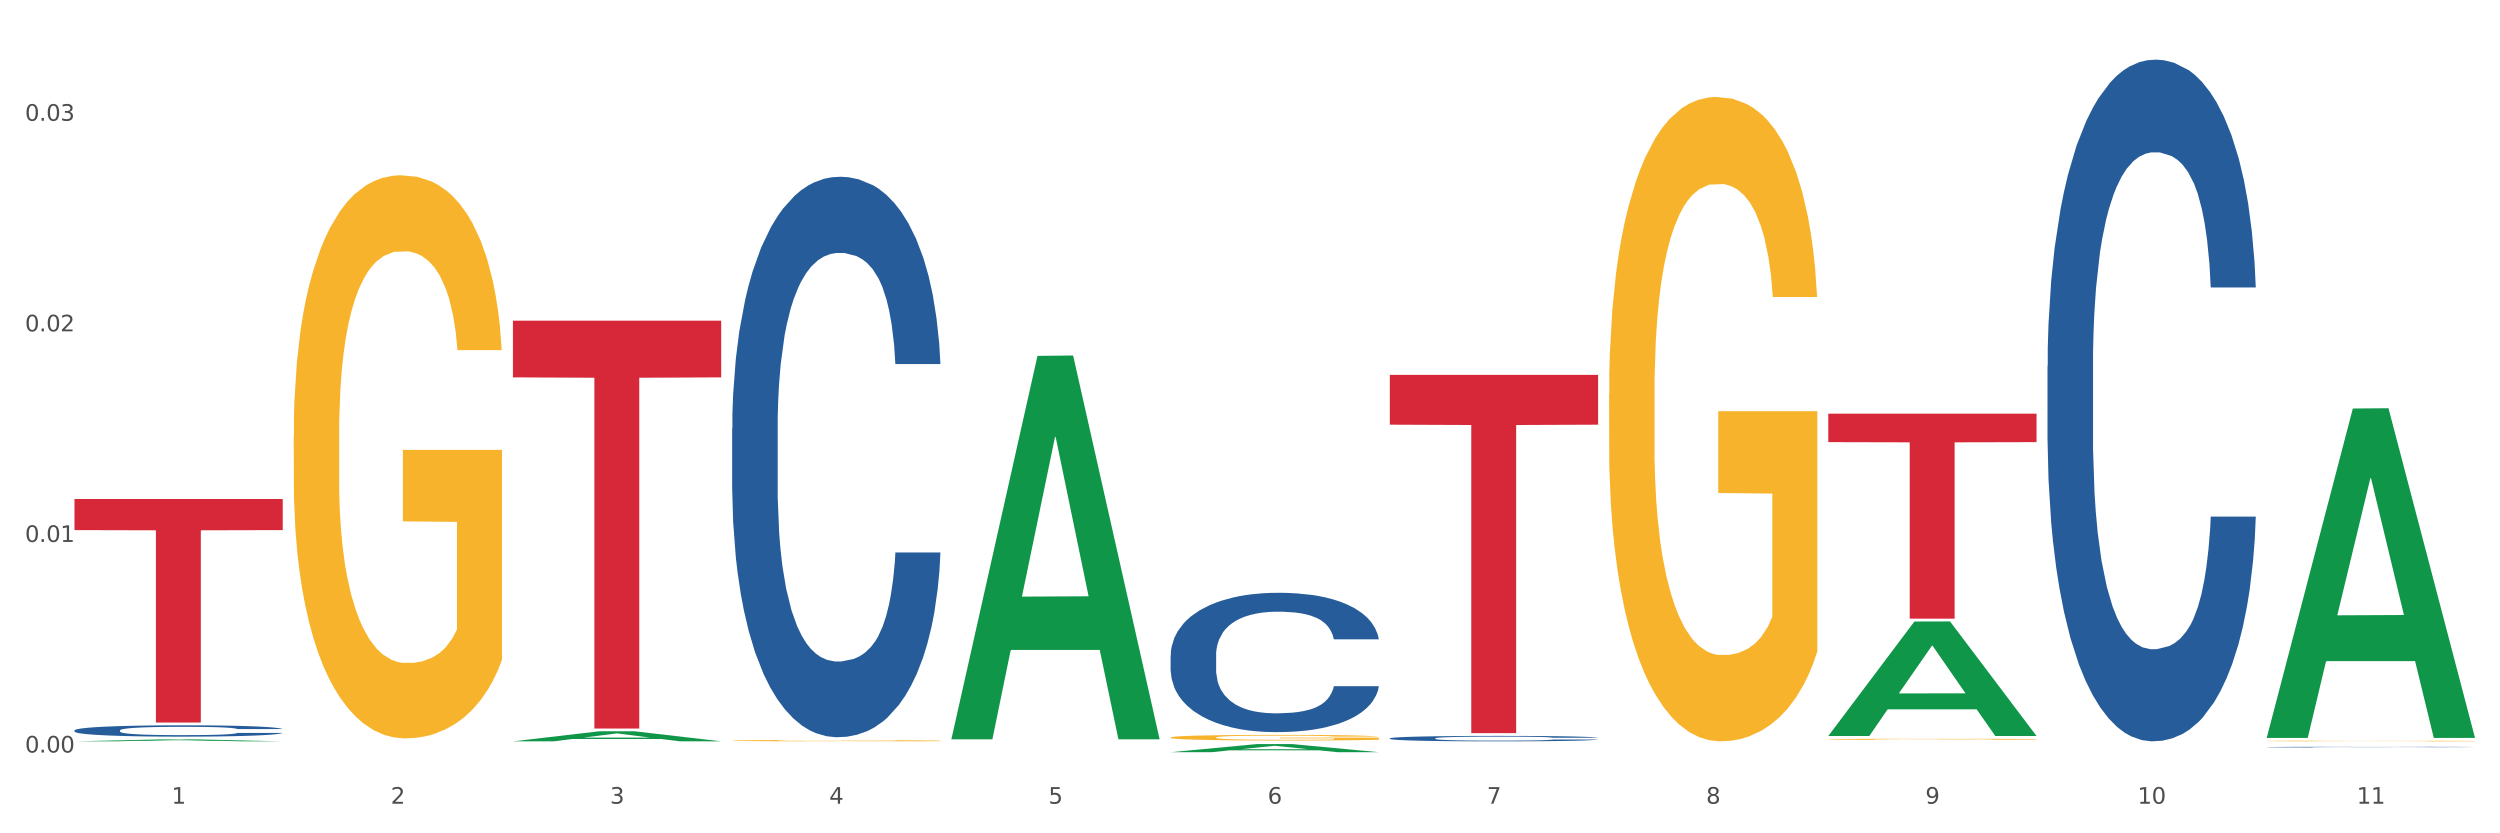<?xml version="1.0" encoding="utf-8" standalone="no"?>
<!DOCTYPE svg PUBLIC "-//W3C//DTD SVG 1.1//EN"
  "http://www.w3.org/Graphics/SVG/1.1/DTD/svg11.dtd">
<svg xmlns:xlink="http://www.w3.org/1999/xlink" width="1080pt" height="360pt" viewBox="0 0 1080 360" xmlns="http://www.w3.org/2000/svg" version="1.1">
 <rect x="0" y="0" width="1080" height="360" fill="#333333" stroke="none"/>
 <defs>
  <style type="text/css">*{stroke-linejoin: round; stroke-linecap: butt}</style>
 </defs>
 <g id="figure_1">
  <g id="patch_1">
   <path d="M 0 360 
L 1080 360 
L 1080 0 
L 0 0 
z
" style="fill: #ffffff; stroke: #ffffff; stroke-linejoin: miter"/>
  </g>
  <g id="axes_1">
   <g id="matplotlib.axis_1">
    <g id="xtick_1">
     <g id="text_1">
      <!-- 1 -->
      <g style="fill: #4d4d4d" transform="translate(74.106 347.204) scale(0.096 -0.096)">
       <defs>
        <path id="DejaVuSans-31" d="M 794 531 
L 1825 531 
L 1825 4091 
L 703 3866 
L 703 4441 
L 1819 4666 
L 2450 4666 
L 2450 531 
L 3481 531 
L 3481 0 
L 794 0 
L 794 531 
z
" transform="scale(0.016)"/>
       </defs>
       <use xlink:href="#DejaVuSans-31"/>
      </g>
     </g>
    </g>
    <g id="xtick_2">
     <g id="text_2">
      <!-- 2 -->
      <g style="fill: #4d4d4d" transform="translate(168.812 347.204) scale(0.096 -0.096)">
       <defs>
        <path id="DejaVuSans-32" d="M 1228 531 
L 3431 531 
L 3431 0 
L 469 0 
L 469 531 
Q 828 903 1448 1529 
Q 2069 2156 2228 2338 
Q 2531 2678 2651 2914 
Q 2772 3150 2772 3378 
Q 2772 3750 2511 3984 
Q 2250 4219 1831 4219 
Q 1534 4219 1204 4116 
Q 875 4013 500 3803 
L 500 4441 
Q 881 4594 1212 4672 
Q 1544 4750 1819 4750 
Q 2544 4750 2975 4387 
Q 3406 4025 3406 3419 
Q 3406 3131 3298 2873 
Q 3191 2616 2906 2266 
Q 2828 2175 2409 1742 
Q 1991 1309 1228 531 
z
" transform="scale(0.016)"/>
       </defs>
       <use xlink:href="#DejaVuSans-32"/>
      </g>
     </g>
    </g>
    <g id="xtick_3">
     <g id="text_3">
      <!-- 3 -->
      <g style="fill: #4d4d4d" transform="translate(263.517 347.204) scale(0.096 -0.096)">
       <defs>
        <path id="DejaVuSans-33" d="M 2597 2516 
Q 3050 2419 3304 2112 
Q 3559 1806 3559 1356 
Q 3559 666 3084 287 
Q 2609 -91 1734 -91 
Q 1441 -91 1130 -33 
Q 819 25 488 141 
L 488 750 
Q 750 597 1062 519 
Q 1375 441 1716 441 
Q 2309 441 2620 675 
Q 2931 909 2931 1356 
Q 2931 1769 2642 2001 
Q 2353 2234 1838 2234 
L 1294 2234 
L 1294 2753 
L 1863 2753 
Q 2328 2753 2575 2939 
Q 2822 3125 2822 3475 
Q 2822 3834 2567 4026 
Q 2313 4219 1838 4219 
Q 1578 4219 1281 4162 
Q 984 4106 628 3988 
L 628 4550 
Q 988 4650 1302 4700 
Q 1616 4750 1894 4750 
Q 2613 4750 3031 4423 
Q 3450 4097 3450 3541 
Q 3450 3153 3228 2886 
Q 3006 2619 2597 2516 
z
" transform="scale(0.016)"/>
       </defs>
       <use xlink:href="#DejaVuSans-33"/>
      </g>
     </g>
    </g>
    <g id="xtick_4">
     <g id="text_4">
      <!-- 4 -->
      <g style="fill: #4d4d4d" transform="translate(358.223 347.204) scale(0.096 -0.096)">
       <defs>
        <path id="DejaVuSans-34" d="M 2419 4116 
L 825 1625 
L 2419 1625 
L 2419 4116 
z
M 2253 4666 
L 3047 4666 
L 3047 1625 
L 3713 1625 
L 3713 1100 
L 3047 1100 
L 3047 0 
L 2419 0 
L 2419 1100 
L 313 1100 
L 313 1709 
L 2253 4666 
z
" transform="scale(0.016)"/>
       </defs>
       <use xlink:href="#DejaVuSans-34"/>
      </g>
     </g>
    </g>
    <g id="xtick_5">
     <g id="text_5">
      <!-- 5 -->
      <g style="fill: #4d4d4d" transform="translate(452.928 347.204) scale(0.096 -0.096)">
       <defs>
        <path id="DejaVuSans-35" d="M 691 4666 
L 3169 4666 
L 3169 4134 
L 1269 4134 
L 1269 2991 
Q 1406 3038 1543 3061 
Q 1681 3084 1819 3084 
Q 2600 3084 3056 2656 
Q 3513 2228 3513 1497 
Q 3513 744 3044 326 
Q 2575 -91 1722 -91 
Q 1428 -91 1123 -41 
Q 819 9 494 109 
L 494 744 
Q 775 591 1075 516 
Q 1375 441 1709 441 
Q 2250 441 2565 725 
Q 2881 1009 2881 1497 
Q 2881 1984 2565 2268 
Q 2250 2553 1709 2553 
Q 1456 2553 1204 2497 
Q 953 2441 691 2322 
L 691 4666 
z
" transform="scale(0.016)"/>
       </defs>
       <use xlink:href="#DejaVuSans-35"/>
      </g>
     </g>
    </g>
    <g id="xtick_6">
     <g id="text_6">
      <!-- 6 -->
      <g style="fill: #4d4d4d" transform="translate(547.634 347.204) scale(0.096 -0.096)">
       <defs>
        <path id="DejaVuSans-36" d="M 2113 2584 
Q 1688 2584 1439 2293 
Q 1191 2003 1191 1497 
Q 1191 994 1439 701 
Q 1688 409 2113 409 
Q 2538 409 2786 701 
Q 3034 994 3034 1497 
Q 3034 2003 2786 2293 
Q 2538 2584 2113 2584 
z
M 3366 4563 
L 3366 3988 
Q 3128 4100 2886 4159 
Q 2644 4219 2406 4219 
Q 1781 4219 1451 3797 
Q 1122 3375 1075 2522 
Q 1259 2794 1537 2939 
Q 1816 3084 2150 3084 
Q 2853 3084 3261 2657 
Q 3669 2231 3669 1497 
Q 3669 778 3244 343 
Q 2819 -91 2113 -91 
Q 1303 -91 875 529 
Q 447 1150 447 2328 
Q 447 3434 972 4092 
Q 1497 4750 2381 4750 
Q 2619 4750 2861 4703 
Q 3103 4656 3366 4563 
z
" transform="scale(0.016)"/>
       </defs>
       <use xlink:href="#DejaVuSans-36"/>
      </g>
     </g>
    </g>
    <g id="xtick_7">
     <g id="text_7">
      <!-- 7 -->
      <g style="fill: #4d4d4d" transform="translate(642.339 347.204) scale(0.096 -0.096)">
       <defs>
        <path id="DejaVuSans-37" d="M 525 4666 
L 3525 4666 
L 3525 4397 
L 1831 0 
L 1172 0 
L 2766 4134 
L 525 4134 
L 525 4666 
z
" transform="scale(0.016)"/>
       </defs>
       <use xlink:href="#DejaVuSans-37"/>
      </g>
     </g>
    </g>
    <g id="xtick_8">
     <g id="text_8">
      <!-- 8 -->
      <g style="fill: #4d4d4d" transform="translate(737.044 347.204) scale(0.096 -0.096)">
       <defs>
        <path id="DejaVuSans-38" d="M 2034 2216 
Q 1584 2216 1326 1975 
Q 1069 1734 1069 1313 
Q 1069 891 1326 650 
Q 1584 409 2034 409 
Q 2484 409 2743 651 
Q 3003 894 3003 1313 
Q 3003 1734 2745 1975 
Q 2488 2216 2034 2216 
z
M 1403 2484 
Q 997 2584 770 2862 
Q 544 3141 544 3541 
Q 544 4100 942 4425 
Q 1341 4750 2034 4750 
Q 2731 4750 3128 4425 
Q 3525 4100 3525 3541 
Q 3525 3141 3298 2862 
Q 3072 2584 2669 2484 
Q 3125 2378 3379 2068 
Q 3634 1759 3634 1313 
Q 3634 634 3220 271 
Q 2806 -91 2034 -91 
Q 1263 -91 848 271 
Q 434 634 434 1313 
Q 434 1759 690 2068 
Q 947 2378 1403 2484 
z
M 1172 3481 
Q 1172 3119 1398 2916 
Q 1625 2713 2034 2713 
Q 2441 2713 2670 2916 
Q 2900 3119 2900 3481 
Q 2900 3844 2670 4047 
Q 2441 4250 2034 4250 
Q 1625 4250 1398 4047 
Q 1172 3844 1172 3481 
z
" transform="scale(0.016)"/>
       </defs>
       <use xlink:href="#DejaVuSans-38"/>
      </g>
     </g>
    </g>
    <g id="xtick_9">
     <g id="text_9">
      <!-- 9 -->
      <g style="fill: #4d4d4d" transform="translate(831.75 347.204) scale(0.096 -0.096)">
       <defs>
        <path id="DejaVuSans-39" d="M 703 97 
L 703 672 
Q 941 559 1184 500 
Q 1428 441 1663 441 
Q 2288 441 2617 861 
Q 2947 1281 2994 2138 
Q 2813 1869 2534 1725 
Q 2256 1581 1919 1581 
Q 1219 1581 811 2004 
Q 403 2428 403 3163 
Q 403 3881 828 4315 
Q 1253 4750 1959 4750 
Q 2769 4750 3195 4129 
Q 3622 3509 3622 2328 
Q 3622 1225 3098 567 
Q 2575 -91 1691 -91 
Q 1453 -91 1209 -44 
Q 966 3 703 97 
z
M 1959 2075 
Q 2384 2075 2632 2365 
Q 2881 2656 2881 3163 
Q 2881 3666 2632 3958 
Q 2384 4250 1959 4250 
Q 1534 4250 1286 3958 
Q 1038 3666 1038 3163 
Q 1038 2656 1286 2365 
Q 1534 2075 1959 2075 
z
" transform="scale(0.016)"/>
       </defs>
       <use xlink:href="#DejaVuSans-39"/>
      </g>
     </g>
    </g>
    <g id="xtick_10">
     <g id="text_10">
      <!-- 10 -->
      <g style="fill: #4d4d4d" transform="translate(923.401 347.204) scale(0.096 -0.096)">
       <defs>
        <path id="DejaVuSans-30" d="M 2034 4250 
Q 1547 4250 1301 3770 
Q 1056 3291 1056 2328 
Q 1056 1369 1301 889 
Q 1547 409 2034 409 
Q 2525 409 2770 889 
Q 3016 1369 3016 2328 
Q 3016 3291 2770 3770 
Q 2525 4250 2034 4250 
z
M 2034 4750 
Q 2819 4750 3233 4129 
Q 3647 3509 3647 2328 
Q 3647 1150 3233 529 
Q 2819 -91 2034 -91 
Q 1250 -91 836 529 
Q 422 1150 422 2328 
Q 422 3509 836 4129 
Q 1250 4750 2034 4750 
z
" transform="scale(0.016)"/>
       </defs>
       <use xlink:href="#DejaVuSans-31"/>
       <use xlink:href="#DejaVuSans-30" transform="translate(63.623 0)"/>
      </g>
     </g>
    </g>
    <g id="xtick_11">
     <g id="text_11">
      <!-- 11 -->
      <g style="fill: #4d4d4d" transform="translate(1018.107 347.204) scale(0.096 -0.096)">
       <use xlink:href="#DejaVuSans-31"/>
       <use xlink:href="#DejaVuSans-31" transform="translate(63.623 0)"/>
      </g>
     </g>
    </g>
    <g id="xtick_12"/>
    <g id="xtick_13"/>
    <g id="xtick_14"/>
    <g id="xtick_15"/>
    <g id="xtick_16"/>
    <g id="xtick_17"/>
    <g id="xtick_18"/>
    <g id="xtick_19"/>
    <g id="xtick_20"/>
    <g id="xtick_21"/>
   </g>
   <g id="matplotlib.axis_2">
    <g id="ytick_1">
     <g id="text_12">
      <!-- 0.00 -->
      <g style="fill: #4d4d4d" transform="translate(10.8 325.094) scale(0.096 -0.096)">
       <defs>
        <path id="DejaVuSans-2e" d="M 684 794 
L 1344 794 
L 1344 0 
L 684 0 
L 684 794 
z
" transform="scale(0.016)"/>
       </defs>
       <use xlink:href="#DejaVuSans-30"/>
       <use xlink:href="#DejaVuSans-2e" transform="translate(63.623 0)"/>
       <use xlink:href="#DejaVuSans-30" transform="translate(95.41 0)"/>
       <use xlink:href="#DejaVuSans-30" transform="translate(159.033 0)"/>
      </g>
     </g>
    </g>
    <g id="ytick_2">
     <g id="text_13">
      <!-- 0.01 -->
      <g style="fill: #4d4d4d" transform="translate(10.8 234.121) scale(0.096 -0.096)">
       <use xlink:href="#DejaVuSans-30"/>
       <use xlink:href="#DejaVuSans-2e" transform="translate(63.623 0)"/>
       <use xlink:href="#DejaVuSans-30" transform="translate(95.41 0)"/>
       <use xlink:href="#DejaVuSans-31" transform="translate(159.033 0)"/>
      </g>
     </g>
    </g>
    <g id="ytick_3">
     <g id="text_14">
      <!-- 0.02 -->
      <g style="fill: #4d4d4d" transform="translate(10.8 143.147) scale(0.096 -0.096)">
       <use xlink:href="#DejaVuSans-30"/>
       <use xlink:href="#DejaVuSans-2e" transform="translate(63.623 0)"/>
       <use xlink:href="#DejaVuSans-30" transform="translate(95.41 0)"/>
       <use xlink:href="#DejaVuSans-32" transform="translate(159.033 0)"/>
      </g>
     </g>
    </g>
    <g id="ytick_4">
     <g id="text_15">
      <!-- 0.03 -->
      <g style="fill: #4d4d4d" transform="translate(10.8 52.174) scale(0.096 -0.096)">
       <use xlink:href="#DejaVuSans-30"/>
       <use xlink:href="#DejaVuSans-2e" transform="translate(63.623 0)"/>
       <use xlink:href="#DejaVuSans-30" transform="translate(95.41 0)"/>
       <use xlink:href="#DejaVuSans-33" transform="translate(159.033 0)"/>
      </g>
     </g>
    </g>
    <g id="ytick_5"/>
    <g id="ytick_6"/>
    <g id="ytick_7"/>
   </g>
   <g id="PolyCollection_1">
    <path d="M 32.175 320.263 
L 32.268 320.262 
L 69.369 319.416 
L 84.766 319.415 
L 122.145 320.264 
L 104.337 320.264 
L 96.267 320.067 
L 57.96 320.067 
L 57.682 320.07 
L 49.891 320.264 
L 32.175 320.264 
L 32.175 320.263 
L 62.783 319.949 
L 91.444 319.948 
L 77.253 319.596 
L 77.067 319.595 
L 76.882 319.597 
L 62.691 319.948 
L 62.783 319.949 
L 32.175 320.263 
z
" clip-path="url(#pbb680d9214)" style="fill: #109648"/>
    <path d="M 695.113 170.52 
L 695.22 170.266 
L 695.22 161.113 
L 695.432 153.232 
L 696.494 134.164 
L 698.088 118.402 
L 699.256 110.012 
L 700.424 103.148 
L 701.805 96.283 
L 703.505 89.165 
L 706.585 78.741 
L 708.497 73.402 
L 710.834 67.809 
L 715.083 59.674 
L 718.164 55.097 
L 721.35 51.284 
L 726.555 46.708 
L 729.954 44.674 
L 733.566 43.148 
L 737.921 42.131 
L 741.214 41.877 
L 748.437 42.64 
L 754.598 44.928 
L 757.572 46.708 
L 761.396 49.758 
L 763.414 51.792 
L 766.707 55.86 
L 770.106 61.199 
L 772.443 65.775 
L 775.948 74.419 
L 778.604 83.063 
L 781.047 93.741 
L 782.322 101.114 
L 783.278 107.978 
L 784.128 115.859 
L 784.977 128.317 
L 765.857 128.317 
L 765.114 119.419 
L 763.945 111.029 
L 762.246 102.894 
L 760.759 97.809 
L 758.209 91.453 
L 755.872 87.385 
L 753.429 84.334 
L 750.455 81.792 
L 748.118 80.521 
L 744.825 79.504 
L 738.346 79.758 
L 733.991 81.792 
L 731.016 84.334 
L 729.104 86.622 
L 727.405 89.165 
L 725.493 92.724 
L 723.262 98.063 
L 721.669 102.894 
L 720.076 108.995 
L 718.801 115.097 
L 717.632 122.215 
L 716.676 129.842 
L 715.933 137.724 
L 715.296 147.385 
L 714.764 163.401 
L 714.764 198.232 
L 714.977 206.113 
L 715.508 216.537 
L 716.145 224.418 
L 717.208 233.825 
L 718.164 240.18 
L 719.969 249.333 
L 721.988 256.96 
L 723.581 261.79 
L 725.174 265.858 
L 727.936 271.451 
L 731.016 276.028 
L 733.672 278.824 
L 737.284 281.366 
L 739.727 282.383 
L 741.851 282.892 
L 747.056 282.892 
L 750.774 282.129 
L 754.916 280.35 
L 758.103 278.061 
L 760.759 275.265 
L 763.733 270.689 
L 765.645 266.367 
L 765.645 213.231 
L 742.276 212.977 
L 742.276 177.639 
L 785.084 177.639 
L 785.084 281.366 
L 783.278 286.705 
L 781.26 291.536 
L 779.135 295.858 
L 775.948 301.197 
L 772.124 306.281 
L 768.725 309.841 
L 765.114 312.892 
L 760.865 315.688 
L 755.341 318.231 
L 751.942 319.247 
L 747.693 320.01 
L 742.701 320.264 
L 738.346 319.756 
L 734.097 318.485 
L 729.636 316.197 
L 725.28 312.892 
L 721.988 309.587 
L 718.695 305.519 
L 715.189 300.18 
L 712.428 295.095 
L 710.303 290.519 
L 707.966 284.672 
L 705.417 277.044 
L 703.505 270.18 
L 701.805 263.062 
L 700 253.909 
L 698.725 246.028 
L 697.45 236.113 
L 696.707 228.74 
L 695.857 217.299 
L 695.22 201.282 
L 695.113 170.52 
z
" clip-path="url(#pbb680d9214)" style="fill: #f7b32b"/>
    <path d="M 789.819 319.378 
L 789.925 319.377 
L 789.925 319.361 
L 790.138 319.347 
L 791.2 319.313 
L 792.793 319.285 
L 793.962 319.27 
L 795.13 319.258 
L 796.511 319.246 
L 798.21 319.233 
L 801.291 319.215 
L 803.203 319.205 
L 805.54 319.195 
L 809.789 319.181 
L 812.869 319.173 
L 816.056 319.166 
L 821.261 319.158 
L 824.66 319.154 
L 828.271 319.151 
L 832.626 319.15 
L 835.919 319.149 
L 843.142 319.15 
L 849.303 319.155 
L 852.277 319.158 
L 856.101 319.163 
L 858.12 319.167 
L 861.413 319.174 
L 864.812 319.183 
L 867.149 319.192 
L 870.654 319.207 
L 873.309 319.222 
L 875.753 319.241 
L 877.027 319.254 
L 877.983 319.267 
L 878.833 319.281 
L 879.683 319.303 
L 860.563 319.303 
L 859.819 319.287 
L 858.651 319.272 
L 856.951 319.258 
L 855.464 319.248 
L 852.915 319.237 
L 850.578 319.23 
L 848.135 319.225 
L 845.161 319.22 
L 842.824 319.218 
L 839.531 319.216 
L 833.051 319.216 
L 828.696 319.22 
L 825.722 319.225 
L 823.81 319.229 
L 822.11 319.233 
L 820.198 319.239 
L 817.968 319.249 
L 816.374 319.258 
L 814.781 319.268 
L 813.506 319.279 
L 812.338 319.292 
L 811.382 319.305 
L 810.638 319.319 
L 810.001 319.337 
L 809.47 319.365 
L 809.47 319.427 
L 809.682 319.441 
L 810.213 319.459 
L 810.851 319.473 
L 811.913 319.49 
L 812.869 319.501 
L 814.675 319.518 
L 816.693 319.531 
L 818.286 319.54 
L 819.88 319.547 
L 822.641 319.557 
L 825.722 319.565 
L 828.377 319.57 
L 831.989 319.575 
L 834.432 319.576 
L 836.557 319.577 
L 841.761 319.577 
L 845.479 319.576 
L 849.622 319.573 
L 852.809 319.569 
L 855.464 319.564 
L 858.438 319.556 
L 860.35 319.548 
L 860.35 319.454 
L 836.981 319.453 
L 836.981 319.39 
L 879.789 319.39 
L 879.789 319.575 
L 877.983 319.584 
L 875.965 319.593 
L 873.841 319.6 
L 870.654 319.61 
L 866.83 319.619 
L 863.431 319.625 
L 859.819 319.631 
L 855.57 319.636 
L 850.047 319.64 
L 846.648 319.642 
L 842.399 319.643 
L 837.406 319.644 
L 833.051 319.643 
L 828.802 319.641 
L 824.341 319.637 
L 819.986 319.631 
L 816.693 319.625 
L 813.4 319.618 
L 809.895 319.608 
L 807.133 319.599 
L 805.009 319.591 
L 802.672 319.581 
L 800.122 319.567 
L 798.21 319.555 
L 796.511 319.542 
L 794.705 319.526 
L 793.43 319.512 
L 792.156 319.494 
L 791.412 319.481 
L 790.562 319.461 
L 789.925 319.432 
L 789.819 319.378 
z
" clip-path="url(#pbb680d9214)" style="fill: #f7b32b"/>
    <path d="M 979.23 320.1 
L 979.336 320.1 
L 979.336 320.09 
L 979.548 320.081 
L 980.611 320.06 
L 982.204 320.043 
L 983.372 320.034 
L 984.541 320.026 
L 985.922 320.019 
L 987.621 320.011 
L 990.702 320 
L 992.614 319.994 
L 994.951 319.988 
L 999.2 319.979 
L 1002.28 319.974 
L 1005.467 319.97 
L 1010.672 319.965 
L 1014.071 319.962 
L 1017.682 319.961 
L 1022.037 319.96 
L 1025.33 319.959 
L 1032.553 319.96 
L 1038.714 319.963 
L 1041.688 319.965 
L 1045.512 319.968 
L 1047.531 319.97 
L 1050.824 319.975 
L 1054.223 319.98 
L 1056.56 319.985 
L 1060.065 319.995 
L 1062.72 320.004 
L 1065.164 320.016 
L 1066.438 320.024 
L 1067.394 320.032 
L 1068.244 320.04 
L 1069.094 320.054 
L 1049.974 320.054 
L 1049.23 320.044 
L 1048.062 320.035 
L 1046.362 320.026 
L 1044.875 320.021 
L 1042.326 320.014 
L 1039.989 320.009 
L 1037.546 320.006 
L 1034.572 320.003 
L 1032.235 320.002 
L 1028.942 320 
L 1022.462 320.001 
L 1018.107 320.003 
L 1015.133 320.006 
L 1013.221 320.008 
L 1011.521 320.011 
L 1009.609 320.015 
L 1007.379 320.021 
L 1005.785 320.026 
L 1004.192 320.033 
L 1002.917 320.04 
L 1001.749 320.047 
L 1000.793 320.056 
L 1000.049 320.064 
L 999.412 320.075 
L 998.881 320.092 
L 998.881 320.131 
L 999.093 320.139 
L 999.624 320.151 
L 1000.262 320.159 
L 1001.324 320.17 
L 1002.28 320.177 
L 1004.086 320.187 
L 1006.104 320.195 
L 1007.697 320.2 
L 1009.291 320.205 
L 1012.052 320.211 
L 1015.133 320.216 
L 1017.788 320.219 
L 1021.4 320.222 
L 1023.843 320.223 
L 1025.968 320.223 
L 1031.172 320.223 
L 1034.89 320.223 
L 1039.033 320.221 
L 1042.22 320.218 
L 1044.875 320.215 
L 1047.849 320.21 
L 1049.761 320.205 
L 1049.761 320.147 
L 1026.392 320.147 
L 1026.392 320.108 
L 1069.2 320.108 
L 1069.2 320.222 
L 1067.394 320.228 
L 1065.376 320.233 
L 1063.252 320.238 
L 1060.065 320.244 
L 1056.241 320.249 
L 1052.842 320.253 
L 1049.23 320.256 
L 1044.981 320.259 
L 1039.458 320.262 
L 1036.059 320.263 
L 1031.81 320.264 
L 1026.817 320.264 
L 1022.462 320.264 
L 1018.213 320.262 
L 1013.752 320.26 
L 1009.397 320.256 
L 1006.104 320.253 
L 1002.811 320.248 
L 999.306 320.242 
L 996.544 320.237 
L 994.42 320.232 
L 992.083 320.225 
L 989.533 320.217 
L 987.621 320.21 
L 985.922 320.202 
L 984.116 320.192 
L 982.841 320.183 
L 981.567 320.172 
L 980.823 320.164 
L 979.973 320.152 
L 979.336 320.134 
L 979.23 320.1 
z
" clip-path="url(#pbb680d9214)" style="fill: #f7b32b"/>
    <path d="M 789.819 178.693 
L 879.789 178.693 
L 879.789 191.002 
L 844.398 191.085 
L 844.398 267.268 
L 824.997 267.268 
L 824.997 191.085 
L 789.819 191.002 
L 789.819 178.776 
L 789.819 178.693 
z
" clip-path="url(#pbb680d9214)" style="fill: #d62839"/>
    <path d="M 600.408 161.95 
L 690.378 161.95 
L 690.378 183.458 
L 654.987 183.603 
L 654.987 316.724 
L 635.586 316.724 
L 635.586 183.603 
L 600.408 183.458 
L 600.408 162.095 
L 600.408 161.95 
z
" clip-path="url(#pbb680d9214)" style="fill: #d62839"/>
    <path d="M 221.586 138.539 
L 311.556 138.539 
L 311.556 163.025 
L 276.165 163.19 
L 276.165 314.733 
L 256.764 314.733 
L 256.764 163.19 
L 221.586 163.025 
L 221.586 138.705 
L 221.586 138.539 
z
" clip-path="url(#pbb680d9214)" style="fill: #d62839"/>
    <path d="M 32.175 215.582 
L 122.145 215.582 
L 122.145 229.002 
L 86.754 229.092 
L 86.754 312.148 
L 67.353 312.148 
L 67.353 229.092 
L 32.175 229.002 
L 32.175 215.673 
L 32.175 215.582 
z
" clip-path="url(#pbb680d9214)" style="fill: #d62839"/>
    <path d="M 505.702 318.595 
L 505.809 318.593 
L 505.809 318.513 
L 506.021 318.443 
L 507.083 318.276 
L 508.677 318.137 
L 509.845 318.064 
L 511.014 318.004 
L 512.394 317.943 
L 514.094 317.881 
L 517.174 317.789 
L 519.086 317.742 
L 521.423 317.693 
L 525.672 317.622 
L 528.753 317.582 
L 531.939 317.548 
L 537.144 317.508 
L 540.543 317.49 
L 544.155 317.477 
L 548.51 317.468 
L 551.803 317.465 
L 559.026 317.472 
L 565.187 317.492 
L 568.161 317.508 
L 571.985 317.535 
L 574.003 317.553 
L 577.296 317.588 
L 580.695 317.635 
L 583.032 317.675 
L 586.537 317.751 
L 589.193 317.827 
L 591.636 317.921 
L 592.911 317.986 
L 593.867 318.046 
L 594.717 318.115 
L 595.566 318.225 
L 576.446 318.225 
L 575.703 318.146 
L 574.534 318.073 
L 572.835 318.001 
L 571.348 317.957 
L 568.798 317.901 
L 566.461 317.865 
L 564.018 317.838 
L 561.044 317.816 
L 558.707 317.805 
L 555.414 317.796 
L 548.935 317.798 
L 544.58 317.816 
L 541.606 317.838 
L 539.694 317.858 
L 537.994 317.881 
L 536.082 317.912 
L 533.851 317.959 
L 532.258 318.001 
L 530.665 318.055 
L 529.39 318.108 
L 528.222 318.171 
L 527.266 318.238 
L 526.522 318.307 
L 525.885 318.392 
L 525.354 318.533 
L 525.354 318.839 
L 525.566 318.908 
L 526.097 318.999 
L 526.734 319.068 
L 527.797 319.151 
L 528.753 319.207 
L 530.558 319.287 
L 532.577 319.354 
L 534.17 319.397 
L 535.763 319.432 
L 538.525 319.482 
L 541.606 319.522 
L 544.261 319.546 
L 547.873 319.569 
L 550.316 319.578 
L 552.44 319.582 
L 557.645 319.582 
L 561.363 319.575 
L 565.505 319.56 
L 568.692 319.54 
L 571.348 319.515 
L 574.322 319.475 
L 576.234 319.437 
L 576.234 318.97 
L 552.865 318.968 
L 552.865 318.658 
L 595.673 318.658 
L 595.673 319.569 
L 593.867 319.615 
L 591.849 319.658 
L 589.724 319.696 
L 586.537 319.743 
L 582.713 319.787 
L 579.314 319.819 
L 575.703 319.845 
L 571.454 319.87 
L 565.93 319.892 
L 562.531 319.901 
L 558.282 319.908 
L 553.29 319.91 
L 548.935 319.906 
L 544.686 319.895 
L 540.225 319.874 
L 535.87 319.845 
L 532.577 319.816 
L 529.284 319.781 
L 525.778 319.734 
L 523.017 319.689 
L 520.892 319.649 
L 518.555 319.598 
L 516.006 319.531 
L 514.094 319.47 
L 512.394 319.408 
L 510.589 319.327 
L 509.314 319.258 
L 508.039 319.171 
L 507.296 319.106 
L 506.446 319.006 
L 505.809 318.865 
L 505.702 318.595 
z
" clip-path="url(#pbb680d9214)" style="fill: #f7b32b"/>
    <path d="M 32.175 315.533 
L 32.281 315.528 
L 32.281 315.403 
L 32.6 315.233 
L 33.77 314.92 
L 35.259 314.682 
L 37.811 314.405 
L 39.194 314.288 
L 41.002 314.159 
L 44.724 313.948 
L 48.978 313.769 
L 51.956 313.671 
L 54.189 313.608 
L 59.187 313.496 
L 62.059 313.447 
L 65.036 313.407 
L 67.589 313.38 
L 71.843 313.348 
L 75.246 313.335 
L 79.181 313.33 
L 82.477 313.335 
L 86.838 313.353 
L 93.219 313.407 
L 95.665 313.438 
L 98.961 313.492 
L 102.365 313.563 
L 105.13 313.635 
L 108.32 313.738 
L 111.617 313.872 
L 114.807 314.042 
L 117.041 314.199 
L 118.848 314.365 
L 120.444 314.566 
L 121.613 314.785 
L 122.145 314.969 
L 102.684 314.969 
L 102.152 314.803 
L 101.088 314.624 
L 100.025 314.503 
L 98.855 314.405 
L 97.047 314.293 
L 95.452 314.221 
L 92.793 314.136 
L 90.347 314.083 
L 88.327 314.051 
L 85.881 314.024 
L 80.67 313.997 
L 76.947 313.997 
L 74.608 314.006 
L 71.736 314.029 
L 69.29 314.06 
L 66.419 314.114 
L 64.186 314.172 
L 61.952 314.248 
L 60.676 314.302 
L 58.762 314.4 
L 57.486 314.481 
L 55.784 314.62 
L 54.827 314.718 
L 53.126 314.973 
L 52.381 315.161 
L 52.062 315.291 
L 51.849 315.434 
L 51.849 316.133 
L 52.487 316.446 
L 53.019 316.58 
L 53.87 316.733 
L 55.465 316.93 
L 57.805 317.122 
L 60.251 317.261 
L 62.271 317.346 
L 64.186 317.409 
L 66.1 317.458 
L 68.44 317.503 
L 70.354 317.53 
L 73.225 317.556 
L 76.628 317.57 
L 79.287 317.57 
L 84.711 317.547 
L 87.157 317.525 
L 89.496 317.494 
L 92.049 317.444 
L 94.069 317.391 
L 95.239 317.35 
L 97.153 317.265 
L 98.642 317.176 
L 99.919 317.073 
L 100.769 316.983 
L 101.726 316.849 
L 102.471 316.697 
L 102.684 316.616 
L 122.145 316.616 
L 121.72 316.777 
L 120.975 316.934 
L 119.487 317.145 
L 118.317 317.265 
L 116.509 317.413 
L 114.595 317.538 
L 111.936 317.677 
L 109.49 317.78 
L 106.937 317.87 
L 104.172 317.95 
L 99.174 318.062 
L 97.366 318.094 
L 93.538 318.147 
L 90.56 318.179 
L 86.2 318.21 
L 81.733 318.228 
L 77.054 318.232 
L 72.906 318.223 
L 68.333 318.197 
L 65.462 318.17 
L 62.271 318.129 
L 58.549 318.067 
L 55.04 317.991 
L 51.743 317.901 
L 48.659 317.798 
L 45.788 317.682 
L 42.065 317.489 
L 39.3 317.301 
L 37.28 317.127 
L 35.897 316.979 
L 34.515 316.791 
L 33.77 316.661 
L 32.6 316.348 
L 32.175 316.057 
L 32.175 315.533 
z
" clip-path="url(#pbb680d9214)" style="fill: #255c99"/>
    <path d="M 316.291 185.15 
L 316.398 184.928 
L 316.398 178.737 
L 316.717 170.334 
L 317.887 154.855 
L 319.376 143.135 
L 321.928 129.425 
L 323.31 123.676 
L 325.118 117.263 
L 328.84 106.87 
L 333.094 98.025 
L 336.072 93.16 
L 338.305 90.064 
L 343.304 84.536 
L 346.175 82.104 
L 349.153 80.114 
L 351.705 78.787 
L 355.959 77.239 
L 359.362 76.576 
L 363.297 76.354 
L 366.594 76.576 
L 370.954 77.46 
L 377.335 80.114 
L 379.781 81.661 
L 383.078 84.315 
L 386.481 87.853 
L 389.246 91.391 
L 392.436 96.477 
L 395.733 103.111 
L 398.924 111.514 
L 401.157 119.253 
L 402.965 127.435 
L 404.56 137.386 
L 405.73 148.221 
L 406.262 157.287 
L 386.8 157.287 
L 386.268 149.106 
L 385.205 140.261 
L 384.141 134.29 
L 382.971 129.425 
L 381.164 123.897 
L 379.568 120.359 
L 376.91 116.157 
L 374.464 113.504 
L 372.443 111.956 
L 369.997 110.629 
L 364.786 109.303 
L 361.064 109.303 
L 358.724 109.745 
L 355.853 110.85 
L 353.407 112.398 
L 350.535 115.052 
L 348.302 117.927 
L 346.069 121.686 
L 344.793 124.339 
L 342.878 129.204 
L 341.602 133.184 
L 339.901 140.039 
L 338.944 144.904 
L 337.242 157.509 
L 336.498 166.796 
L 336.178 173.209 
L 335.966 180.285 
L 335.966 214.781 
L 336.604 230.26 
L 337.136 236.894 
L 337.986 244.412 
L 339.582 254.142 
L 341.921 263.65 
L 344.367 270.505 
L 346.388 274.707 
L 348.302 277.802 
L 350.216 280.235 
L 352.556 282.446 
L 354.47 283.773 
L 357.342 285.1 
L 360.745 285.763 
L 363.403 285.763 
L 368.827 284.657 
L 371.273 283.552 
L 373.613 282.004 
L 376.165 279.571 
L 378.186 276.918 
L 379.356 274.928 
L 381.27 270.726 
L 382.759 266.304 
L 384.035 261.218 
L 384.886 256.795 
L 385.843 250.161 
L 386.587 242.643 
L 386.8 238.663 
L 406.262 238.663 
L 405.836 246.623 
L 405.092 254.363 
L 403.603 264.756 
L 402.433 270.726 
L 400.625 278.024 
L 398.711 284.215 
L 396.052 291.07 
L 393.606 296.156 
L 391.054 300.579 
L 388.289 304.559 
L 383.291 310.087 
L 381.483 311.635 
L 377.654 314.289 
L 374.676 315.837 
L 370.316 317.384 
L 365.849 318.269 
L 361.17 318.49 
L 357.023 318.048 
L 352.45 316.721 
L 349.578 315.394 
L 346.388 313.404 
L 342.666 310.308 
L 339.156 306.549 
L 335.859 302.127 
L 332.775 297.041 
L 329.904 291.291 
L 326.182 281.783 
L 323.417 272.495 
L 321.396 263.871 
L 320.014 256.574 
L 318.631 247.287 
L 317.887 240.874 
L 316.717 225.395 
L 316.291 211.022 
L 316.291 185.15 
z
" clip-path="url(#pbb680d9214)" style="fill: #255c99"/>
    <path d="M 505.702 283.13 
L 505.809 283.075 
L 505.809 281.536 
L 506.128 279.447 
L 507.298 275.598 
L 508.786 272.684 
L 511.339 269.275 
L 512.721 267.846 
L 514.529 266.251 
L 518.251 263.667 
L 522.505 261.468 
L 525.483 260.259 
L 527.716 259.489 
L 532.715 258.114 
L 535.586 257.51 
L 538.564 257.015 
L 541.116 256.685 
L 545.37 256.3 
L 548.773 256.135 
L 552.708 256.08 
L 556.005 256.135 
L 560.365 256.355 
L 566.746 257.015 
L 569.192 257.4 
L 572.489 258.06 
L 575.892 258.939 
L 578.657 259.819 
L 581.847 261.083 
L 585.144 262.733 
L 588.335 264.822 
L 590.568 266.746 
L 592.376 268.78 
L 593.971 271.255 
L 595.141 273.949 
L 595.673 276.203 
L 576.211 276.203 
L 575.679 274.168 
L 574.616 271.969 
L 573.552 270.485 
L 572.382 269.275 
L 570.575 267.901 
L 568.979 267.021 
L 566.321 265.977 
L 563.875 265.317 
L 561.854 264.932 
L 559.408 264.602 
L 554.197 264.272 
L 550.475 264.272 
L 548.135 264.382 
L 545.264 264.657 
L 542.818 265.042 
L 539.946 265.702 
L 537.713 266.416 
L 535.48 267.351 
L 534.204 268.011 
L 532.289 269.22 
L 531.013 270.21 
L 529.312 271.914 
L 528.354 273.124 
L 526.653 276.258 
L 525.908 278.567 
L 525.589 280.161 
L 525.377 281.921 
L 525.377 290.497 
L 526.015 294.346 
L 526.547 295.995 
L 527.397 297.865 
L 528.993 300.284 
L 531.332 302.648 
L 533.778 304.352 
L 535.799 305.397 
L 537.713 306.166 
L 539.627 306.771 
L 541.967 307.321 
L 543.881 307.651 
L 546.753 307.981 
L 550.156 308.146 
L 552.814 308.146 
L 558.238 307.871 
L 560.684 307.596 
L 563.024 307.211 
L 565.576 306.606 
L 567.597 305.947 
L 568.767 305.452 
L 570.681 304.407 
L 572.17 303.308 
L 573.446 302.043 
L 574.297 300.943 
L 575.254 299.294 
L 575.998 297.425 
L 576.211 296.435 
L 595.673 296.435 
L 595.247 298.414 
L 594.503 300.339 
L 593.014 302.923 
L 591.844 304.407 
L 590.036 306.221 
L 588.122 307.761 
L 585.463 309.465 
L 583.017 310.73 
L 580.465 311.829 
L 577.7 312.819 
L 572.701 314.193 
L 570.894 314.578 
L 567.065 315.238 
L 564.087 315.623 
L 559.727 316.008 
L 555.26 316.228 
L 550.581 316.283 
L 546.434 316.173 
L 541.861 315.843 
L 538.989 315.513 
L 535.799 315.018 
L 532.077 314.248 
L 528.567 313.314 
L 525.27 312.214 
L 522.186 310.95 
L 519.315 309.52 
L 515.593 307.156 
L 512.828 304.847 
L 510.807 302.703 
L 509.425 300.888 
L 508.042 298.579 
L 507.298 296.985 
L 506.128 293.136 
L 505.702 289.563 
L 505.702 283.13 
z
" clip-path="url(#pbb680d9214)" style="fill: #255c99"/>
    <path d="M 600.408 318.966 
L 600.514 318.964 
L 600.514 318.904 
L 600.833 318.822 
L 602.003 318.671 
L 603.492 318.557 
L 606.044 318.424 
L 607.427 318.368 
L 609.235 318.305 
L 612.957 318.204 
L 617.211 318.118 
L 620.189 318.071 
L 622.422 318.04 
L 627.42 317.987 
L 630.292 317.963 
L 633.269 317.944 
L 635.822 317.931 
L 640.076 317.916 
L 643.479 317.909 
L 647.414 317.907 
L 650.71 317.909 
L 655.071 317.918 
L 661.451 317.944 
L 663.897 317.959 
L 667.194 317.984 
L 670.597 318.019 
L 673.362 318.053 
L 676.553 318.103 
L 679.85 318.167 
L 683.04 318.249 
L 685.273 318.325 
L 687.081 318.404 
L 688.677 318.501 
L 689.846 318.607 
L 690.378 318.695 
L 670.916 318.695 
L 670.385 318.615 
L 669.321 318.529 
L 668.258 318.471 
L 667.088 318.424 
L 665.28 318.37 
L 663.685 318.335 
L 661.026 318.294 
L 658.58 318.269 
L 656.559 318.254 
L 654.113 318.241 
L 648.902 318.228 
L 645.18 318.228 
L 642.841 318.232 
L 639.969 318.243 
L 637.523 318.258 
L 634.652 318.284 
L 632.419 318.312 
L 630.185 318.348 
L 628.909 318.374 
L 626.995 318.421 
L 625.719 318.46 
L 624.017 318.527 
L 623.06 318.574 
L 621.358 318.697 
L 620.614 318.787 
L 620.295 318.85 
L 620.082 318.919 
L 620.082 319.255 
L 620.72 319.405 
L 621.252 319.47 
L 622.103 319.543 
L 623.698 319.638 
L 626.038 319.73 
L 628.484 319.797 
L 630.504 319.838 
L 632.419 319.868 
L 634.333 319.892 
L 636.672 319.913 
L 638.587 319.926 
L 641.458 319.939 
L 644.861 319.946 
L 647.52 319.946 
L 652.944 319.935 
L 655.39 319.924 
L 657.729 319.909 
L 660.282 319.885 
L 662.302 319.86 
L 663.472 319.84 
L 665.386 319.799 
L 666.875 319.756 
L 668.151 319.707 
L 669.002 319.664 
L 669.959 319.599 
L 670.704 319.526 
L 670.916 319.487 
L 690.378 319.487 
L 689.953 319.565 
L 689.208 319.64 
L 687.719 319.741 
L 686.55 319.799 
L 684.742 319.87 
L 682.827 319.931 
L 680.169 319.997 
L 677.723 320.047 
L 675.17 320.09 
L 672.405 320.129 
L 667.407 320.183 
L 665.599 320.198 
L 661.771 320.224 
L 658.793 320.239 
L 654.433 320.254 
L 649.966 320.262 
L 645.287 320.264 
L 641.139 320.26 
L 636.566 320.247 
L 633.695 320.234 
L 630.504 320.215 
L 626.782 320.185 
L 623.273 320.148 
L 619.976 320.105 
L 616.892 320.056 
L 614.02 320 
L 610.298 319.907 
L 607.533 319.817 
L 605.513 319.733 
L 604.13 319.662 
L 602.748 319.571 
L 602.003 319.509 
L 600.833 319.358 
L 600.408 319.218 
L 600.408 318.966 
z
" clip-path="url(#pbb680d9214)" style="fill: #255c99"/>
    <path d="M 126.88 188.127 
L 126.987 187.905 
L 126.987 179.907 
L 127.199 173.019 
L 128.261 156.355 
L 129.855 142.58 
L 131.023 135.248 
L 132.192 129.249 
L 133.572 123.25 
L 135.272 117.029 
L 138.352 107.919 
L 140.264 103.253 
L 142.601 98.365 
L 146.85 91.255 
L 149.931 87.256 
L 153.117 83.923 
L 158.322 79.924 
L 161.721 78.147 
L 165.333 76.813 
L 169.688 75.925 
L 172.981 75.703 
L 180.204 76.369 
L 186.365 78.369 
L 189.339 79.924 
L 193.163 82.59 
L 195.181 84.368 
L 198.474 87.923 
L 201.873 92.588 
L 204.21 96.588 
L 207.716 104.142 
L 210.371 111.696 
L 212.814 121.028 
L 214.089 127.471 
L 215.045 133.47 
L 215.895 140.358 
L 216.744 151.245 
L 197.624 151.245 
L 196.881 143.468 
L 195.712 136.136 
L 194.013 129.027 
L 192.526 124.583 
L 189.976 119.028 
L 187.64 115.473 
L 185.196 112.807 
L 182.222 110.585 
L 179.885 109.474 
L 176.592 108.586 
L 170.113 108.808 
L 165.758 110.585 
L 162.784 112.807 
L 160.872 114.807 
L 159.172 117.029 
L 157.26 120.139 
L 155.029 124.805 
L 153.436 129.027 
L 151.843 134.359 
L 150.568 139.691 
L 149.4 145.912 
L 148.444 152.578 
L 147.7 159.466 
L 147.063 167.909 
L 146.532 181.906 
L 146.532 212.345 
L 146.744 219.233 
L 147.275 228.342 
L 147.912 235.23 
L 148.975 243.451 
L 149.931 249.006 
L 151.736 257.004 
L 153.755 263.67 
L 155.348 267.891 
L 156.941 271.446 
L 159.703 276.334 
L 162.784 280.333 
L 165.439 282.777 
L 169.051 284.999 
L 171.494 285.888 
L 173.618 286.332 
L 178.823 286.332 
L 182.541 285.666 
L 186.684 284.11 
L 189.87 282.111 
L 192.526 279.667 
L 195.5 275.668 
L 197.412 271.89 
L 197.412 225.454 
L 174.043 225.232 
L 174.043 194.348 
L 216.851 194.348 
L 216.851 284.999 
L 215.045 289.665 
L 213.027 293.887 
L 210.902 297.664 
L 207.716 302.329 
L 203.892 306.773 
L 200.492 309.884 
L 196.881 312.55 
L 192.632 314.994 
L 187.108 317.216 
L 183.709 318.105 
L 179.46 318.771 
L 174.468 318.993 
L 170.113 318.549 
L 165.864 317.438 
L 161.403 315.438 
L 157.048 312.55 
L 153.755 309.662 
L 150.462 306.107 
L 146.956 301.441 
L 144.195 296.997 
L 142.07 292.998 
L 139.733 287.888 
L 137.184 281.222 
L 135.272 275.223 
L 133.572 269.002 
L 131.767 261.003 
L 130.492 254.116 
L 129.217 245.451 
L 128.474 239.007 
L 127.624 229.009 
L 126.987 215.011 
L 126.88 188.127 
z
" clip-path="url(#pbb680d9214)" style="fill: #f7b32b"/>
    <path d="M 979.23 322.752 
L 979.336 322.752 
L 979.336 322.744 
L 979.655 322.734 
L 980.825 322.714 
L 982.314 322.699 
L 984.866 322.682 
L 986.249 322.674 
L 988.057 322.666 
L 991.779 322.653 
L 996.033 322.642 
L 999.01 322.635 
L 1001.244 322.631 
L 1006.242 322.624 
L 1009.114 322.621 
L 1012.091 322.619 
L 1014.644 322.617 
L 1018.898 322.615 
L 1022.301 322.614 
L 1026.236 322.614 
L 1029.532 322.614 
L 1033.893 322.615 
L 1040.273 322.619 
L 1042.719 322.621 
L 1046.016 322.624 
L 1049.419 322.629 
L 1052.184 322.633 
L 1055.375 322.64 
L 1058.672 322.648 
L 1061.862 322.659 
L 1064.095 322.669 
L 1065.903 322.679 
L 1067.498 322.692 
L 1068.668 322.705 
L 1069.2 322.717 
L 1049.738 322.717 
L 1049.207 322.707 
L 1048.143 322.695 
L 1047.08 322.688 
L 1045.91 322.682 
L 1044.102 322.675 
L 1042.507 322.67 
L 1039.848 322.665 
L 1037.402 322.661 
L 1035.381 322.659 
L 1032.935 322.658 
L 1027.724 322.656 
L 1024.002 322.656 
L 1021.663 322.657 
L 1018.791 322.658 
L 1016.345 322.66 
L 1013.474 322.663 
L 1011.24 322.667 
L 1009.007 322.672 
L 1007.731 322.675 
L 1005.817 322.681 
L 1004.541 322.686 
L 1002.839 322.695 
L 1001.882 322.701 
L 1000.18 322.717 
L 999.436 322.729 
L 999.117 322.737 
L 998.904 322.746 
L 998.904 322.79 
L 999.542 322.81 
L 1000.074 322.818 
L 1000.925 322.828 
L 1002.52 322.84 
L 1004.86 322.852 
L 1007.306 322.861 
L 1009.326 322.866 
L 1011.24 322.87 
L 1013.155 322.873 
L 1015.494 322.876 
L 1017.409 322.878 
L 1020.28 322.879 
L 1023.683 322.88 
L 1026.342 322.88 
L 1031.766 322.879 
L 1034.212 322.877 
L 1036.551 322.876 
L 1039.104 322.872 
L 1041.124 322.869 
L 1042.294 322.867 
L 1044.208 322.861 
L 1045.697 322.856 
L 1046.973 322.849 
L 1047.824 322.843 
L 1048.781 322.835 
L 1049.526 322.825 
L 1049.738 322.82 
L 1069.2 322.82 
L 1068.775 322.831 
L 1068.03 322.84 
L 1066.541 322.854 
L 1065.371 322.861 
L 1063.564 322.87 
L 1061.649 322.878 
L 1058.991 322.887 
L 1056.545 322.894 
L 1053.992 322.899 
L 1051.227 322.904 
L 1046.229 322.911 
L 1044.421 322.913 
L 1040.592 322.917 
L 1037.615 322.919 
L 1033.254 322.92 
L 1028.788 322.922 
L 1024.109 322.922 
L 1019.961 322.921 
L 1015.388 322.92 
L 1012.517 322.918 
L 1009.326 322.915 
L 1005.604 322.911 
L 1002.095 322.907 
L 998.798 322.901 
L 995.714 322.895 
L 992.842 322.887 
L 989.12 322.875 
L 986.355 322.863 
L 984.334 322.852 
L 982.952 322.843 
L 981.569 322.831 
L 980.825 322.823 
L 979.655 322.804 
L 979.23 322.785 
L 979.23 322.752 
z
" clip-path="url(#pbb680d9214)" style="fill: #255c99"/>
    <path d="M 221.586 320.256 
L 221.679 320.252 
L 258.78 315.92 
L 274.177 315.916 
L 311.556 320.264 
L 293.748 320.264 
L 285.678 319.252 
L 247.371 319.252 
L 247.093 319.268 
L 239.302 320.264 
L 221.586 320.264 
L 221.586 320.256 
L 252.194 318.647 
L 280.855 318.643 
L 266.664 316.843 
L 266.478 316.834 
L 266.293 316.847 
L 252.102 318.643 
L 252.194 318.647 
L 221.586 320.256 
z
" clip-path="url(#pbb680d9214)" style="fill: #109648"/>
    <path d="M 410.997 319.085 
L 411.09 318.93 
L 448.191 153.734 
L 463.588 153.578 
L 500.967 319.397 
L 483.159 319.397 
L 475.089 280.784 
L 436.782 280.784 
L 436.504 281.406 
L 428.713 319.397 
L 410.997 319.397 
L 410.997 319.085 
L 441.605 257.74 
L 470.266 257.585 
L 456.075 188.921 
L 455.889 188.61 
L 455.704 189.077 
L 441.513 257.585 
L 441.605 257.74 
L 410.997 319.085 
z
" clip-path="url(#pbb680d9214)" style="fill: #109648"/>
    <path d="M 505.702 324.943 
L 505.795 324.94 
L 542.896 321.45 
L 558.293 321.447 
L 595.673 324.95 
L 577.864 324.95 
L 569.795 324.134 
L 531.488 324.134 
L 531.209 324.147 
L 523.418 324.95 
L 505.702 324.95 
L 505.702 324.943 
L 536.311 323.647 
L 564.971 323.644 
L 550.78 322.194 
L 550.595 322.187 
L 550.409 322.197 
L 536.218 323.644 
L 536.311 323.647 
L 505.702 324.943 
z
" clip-path="url(#pbb680d9214)" style="fill: #109648"/>
    <path d="M 884.524 158.085 
L 884.631 157.816 
L 884.631 150.285 
L 884.95 140.065 
L 886.12 121.238 
L 887.608 106.984 
L 890.161 90.309 
L 891.543 83.316 
L 893.351 75.516 
L 897.073 62.875 
L 901.327 52.117 
L 904.305 46.2 
L 906.538 42.435 
L 911.537 35.711 
L 914.408 32.752 
L 917.386 30.332 
L 919.938 28.718 
L 924.192 26.835 
L 927.595 26.028 
L 931.53 25.759 
L 934.827 26.028 
L 939.187 27.104 
L 945.568 30.332 
L 948.014 32.214 
L 951.311 35.442 
L 954.714 39.745 
L 957.479 44.048 
L 960.669 50.234 
L 963.966 58.303 
L 967.157 68.523 
L 969.39 77.937 
L 971.198 87.888 
L 972.793 99.991 
L 973.963 113.17 
L 974.495 124.197 
L 955.033 124.197 
L 954.501 114.245 
L 953.438 103.487 
L 952.374 96.226 
L 951.204 90.309 
L 949.396 83.585 
L 947.801 79.281 
L 945.143 74.171 
L 942.697 70.944 
L 940.676 69.061 
L 938.23 67.447 
L 933.019 65.834 
L 929.297 65.834 
L 926.957 66.372 
L 924.086 67.716 
L 921.64 69.599 
L 918.768 72.826 
L 916.535 76.323 
L 914.302 80.895 
L 913.026 84.123 
L 911.111 90.04 
L 909.835 94.881 
L 908.134 103.218 
L 907.176 109.135 
L 905.475 124.466 
L 904.73 135.762 
L 904.411 143.561 
L 904.199 152.168 
L 904.199 194.125 
L 904.837 212.952 
L 905.368 221.02 
L 906.219 230.165 
L 907.814 241.999 
L 910.154 253.564 
L 912.6 261.901 
L 914.621 267.011 
L 916.535 270.777 
L 918.449 273.735 
L 920.789 276.425 
L 922.703 278.039 
L 925.575 279.652 
L 928.978 280.459 
L 931.636 280.459 
L 937.06 279.114 
L 939.506 277.77 
L 941.846 275.887 
L 944.398 272.928 
L 946.419 269.701 
L 947.589 267.28 
L 949.503 262.17 
L 950.992 256.791 
L 952.268 250.605 
L 953.119 245.226 
L 954.076 237.158 
L 954.82 228.013 
L 955.033 223.172 
L 974.495 223.172 
L 974.069 232.854 
L 973.325 242.268 
L 971.836 254.909 
L 970.666 262.17 
L 968.858 271.046 
L 966.944 278.576 
L 964.285 286.914 
L 961.839 293.1 
L 959.287 298.479 
L 956.522 303.32 
L 951.523 310.044 
L 949.715 311.927 
L 945.887 315.154 
L 942.909 317.037 
L 938.549 318.92 
L 934.082 319.995 
L 929.403 320.264 
L 925.256 319.726 
L 920.683 318.113 
L 917.811 316.499 
L 914.621 314.078 
L 910.899 310.313 
L 907.389 305.741 
L 904.092 300.362 
L 901.008 294.176 
L 898.137 287.183 
L 894.415 275.618 
L 891.65 264.322 
L 889.629 253.833 
L 888.246 244.957 
L 886.864 233.661 
L 886.12 225.861 
L 884.95 207.035 
L 884.524 189.553 
L 884.524 158.085 
z
" clip-path="url(#pbb680d9214)" style="fill: #255c99"/>
    <path d="M 789.819 317.873 
L 789.912 317.827 
L 827.013 268.497 
L 842.41 268.451 
L 879.789 317.966 
L 861.981 317.966 
L 853.911 306.436 
L 815.604 306.436 
L 815.326 306.622 
L 807.535 317.966 
L 789.819 317.966 
L 789.819 317.873 
L 820.427 299.555 
L 849.088 299.508 
L 834.897 279.005 
L 834.711 278.912 
L 834.526 279.051 
L 820.335 299.508 
L 820.427 299.555 
L 789.819 317.873 
z
" clip-path="url(#pbb680d9214)" style="fill: #109648"/>
    <path d="M 979.23 318.509 
L 979.323 318.375 
L 1016.424 176.481 
L 1031.821 176.348 
L 1069.2 318.776 
L 1051.391 318.776 
L 1043.322 285.61 
L 1005.015 285.61 
L 1004.737 286.145 
L 996.946 318.776 
L 979.23 318.776 
L 979.23 318.509 
L 1009.838 265.817 
L 1038.499 265.683 
L 1024.308 206.706 
L 1024.122 206.438 
L 1023.937 206.84 
L 1009.745 265.683 
L 1009.838 265.817 
L 979.23 318.509 
z
" clip-path="url(#pbb680d9214)" style="fill: #109648"/>
    <path d="M 316.291 319.946 
L 316.398 319.946 
L 316.398 319.926 
L 316.61 319.909 
L 317.672 319.869 
L 319.266 319.835 
L 320.434 319.818 
L 321.603 319.803 
L 322.983 319.788 
L 324.683 319.773 
L 327.763 319.751 
L 329.675 319.74 
L 332.012 319.728 
L 336.261 319.711 
L 339.342 319.701 
L 342.528 319.693 
L 347.733 319.683 
L 351.132 319.679 
L 354.744 319.675 
L 359.099 319.673 
L 362.392 319.673 
L 369.615 319.674 
L 375.776 319.679 
L 378.75 319.683 
L 382.574 319.69 
L 384.592 319.694 
L 387.885 319.703 
L 391.284 319.714 
L 393.621 319.724 
L 397.127 319.742 
L 399.782 319.76 
L 402.225 319.783 
L 403.5 319.799 
L 404.456 319.813 
L 405.306 319.83 
L 406.155 319.856 
L 387.035 319.856 
L 386.292 319.838 
L 385.123 319.82 
L 383.424 319.802 
L 381.937 319.792 
L 379.387 319.778 
L 377.051 319.77 
L 374.607 319.763 
L 371.633 319.758 
L 369.296 319.755 
L 366.003 319.753 
L 359.524 319.753 
L 355.169 319.758 
L 352.195 319.763 
L 350.283 319.768 
L 348.583 319.773 
L 346.671 319.781 
L 344.44 319.792 
L 342.847 319.802 
L 341.254 319.815 
L 339.979 319.828 
L 338.811 319.844 
L 337.855 319.86 
L 337.111 319.876 
L 336.474 319.897 
L 335.943 319.931 
L 335.943 320.005 
L 336.155 320.022 
L 336.686 320.044 
L 337.323 320.061 
L 338.386 320.081 
L 339.342 320.094 
L 341.147 320.114 
L 343.166 320.13 
L 344.759 320.14 
L 346.352 320.149 
L 349.114 320.161 
L 352.195 320.17 
L 354.85 320.176 
L 358.462 320.182 
L 360.905 320.184 
L 363.029 320.185 
L 368.234 320.185 
L 371.952 320.183 
L 376.095 320.18 
L 379.281 320.175 
L 381.937 320.169 
L 384.911 320.159 
L 386.823 320.15 
L 386.823 320.037 
L 363.454 320.036 
L 363.454 319.961 
L 406.262 319.961 
L 406.262 320.182 
L 404.456 320.193 
L 402.438 320.203 
L 400.313 320.213 
L 397.127 320.224 
L 393.303 320.235 
L 389.903 320.242 
L 386.292 320.249 
L 382.043 320.255 
L 376.519 320.26 
L 373.12 320.262 
L 368.871 320.264 
L 363.879 320.264 
L 359.524 320.263 
L 355.275 320.261 
L 350.814 320.256 
L 346.459 320.249 
L 343.166 320.242 
L 339.873 320.233 
L 336.367 320.222 
L 333.606 320.211 
L 331.481 320.201 
L 329.144 320.189 
L 326.595 320.173 
L 324.683 320.158 
L 322.983 320.143 
L 321.178 320.123 
L 319.903 320.107 
L 318.628 320.086 
L 317.885 320.07 
L 317.035 320.046 
L 316.398 320.012 
L 316.291 319.946 
z
" clip-path="url(#pbb680d9214)" style="fill: #f7b32b"/>
   </g>
  </g>
 </g>
 <defs>
  <clipPath id="pbb680d9214">
   <rect x="32.175" y="10.8" width="1037.025" height="329.109"/>
  </clipPath>
 </defs>
</svg>
